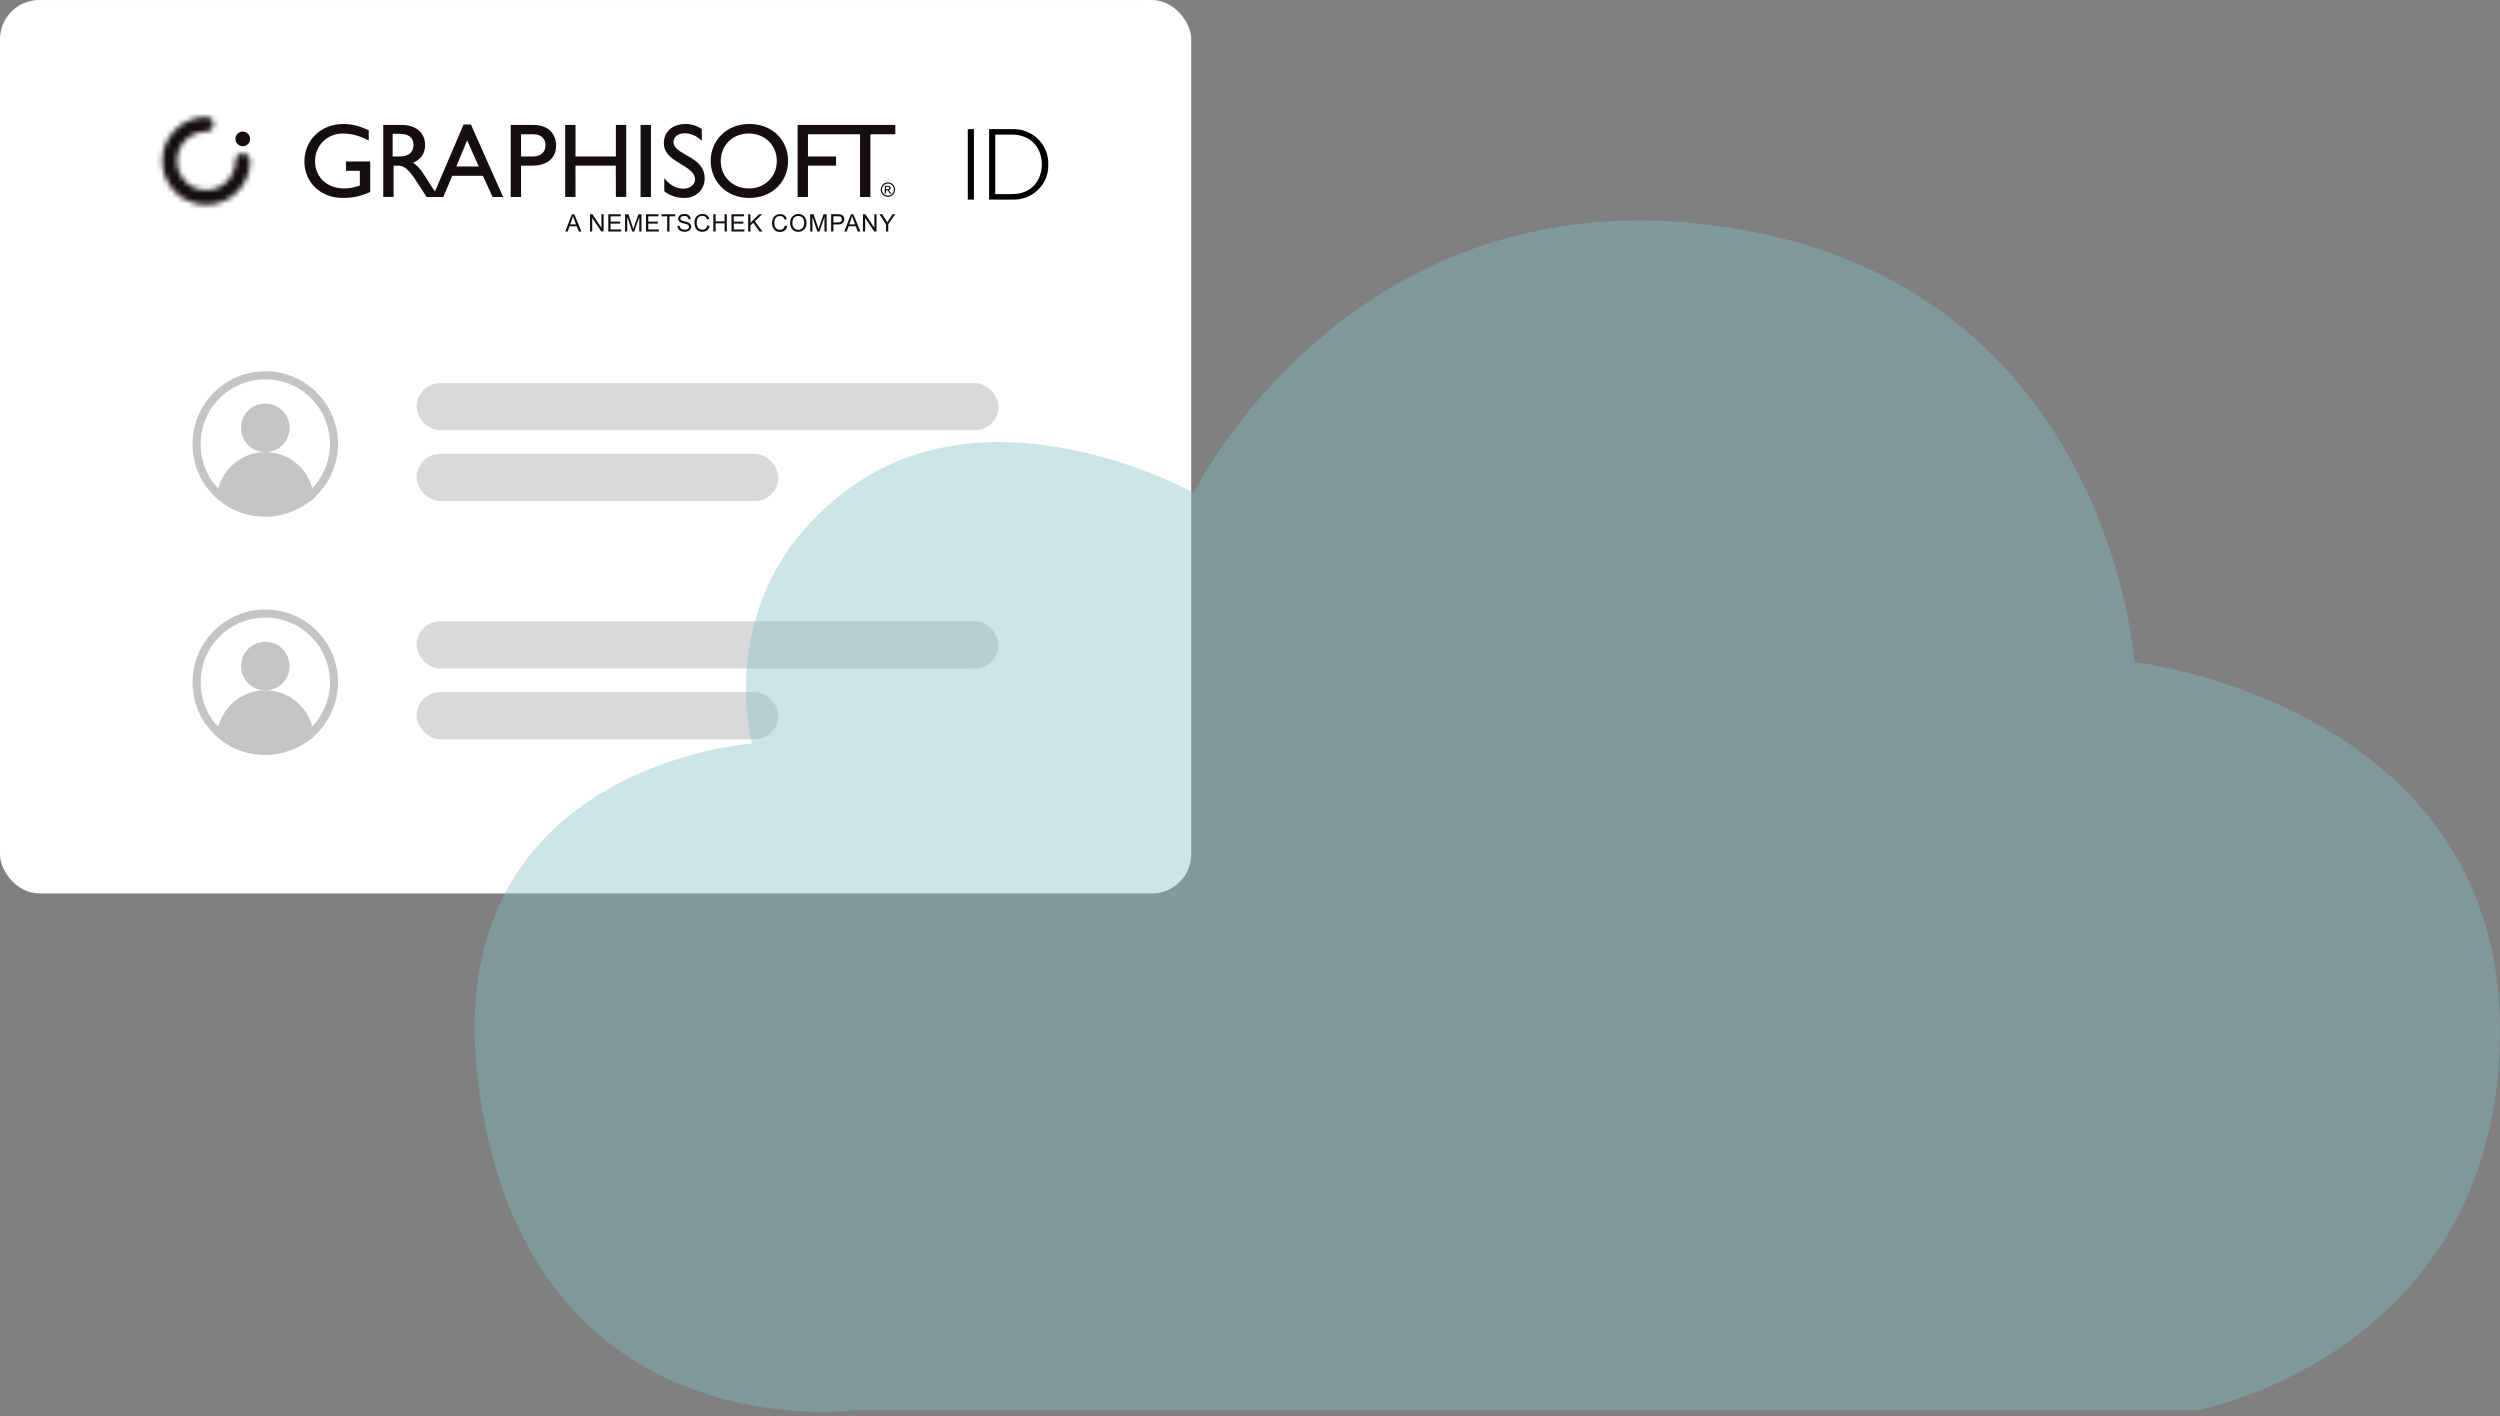 <svg width="473" height="268" viewBox="0 0 473 268" fill="none" xmlns="http://www.w3.org/2000/svg">
<rect x="0" y="0" width="473" height="268" fill="#808080" stroke="none"/>
<g clip-path="url(#clip0_2029_28498)">
<rect width="268.956" height="187.819" rx="7.438" fill="white"/>
<rect y="-18.578" width="216.447" height="18.595" fill="#D9D9D9"/>
<rect x="78.832" y="72.476" width="110.083" height="8.926" rx="4.463" fill="#D9D9D9"/>
<rect x="78.832" y="85.865" width="68.43" height="8.926" rx="4.463" fill="#D9D9D9"/>
<g clip-path="url(#clip1_2029_28498)">
<path d="M58.606 93.944C58.147 89.663 54.631 86.299 50.197 86.299C45.763 86.299 42.246 89.663 41.788 93.944C44.081 95.931 46.986 97.002 50.197 97.002C53.407 97.002 56.312 95.778 58.606 93.944Z" fill="#C4C4C6"/>
<path d="M50.197 77.126C48.056 77.126 46.374 78.807 46.374 80.948C46.374 83.088 48.056 84.77 50.197 84.77C52.337 84.77 54.019 83.088 54.019 80.948C54.019 78.807 52.337 77.126 50.197 77.126Z" fill="#C4C4C6" stroke="#C4C4C6" stroke-width="1.529" stroke-miterlimit="10" stroke-linecap="round" stroke-linejoin="round"/>
<path d="M58.606 93.944C58.147 89.663 54.631 86.299 50.197 86.299C45.763 86.299 42.246 89.663 41.788 93.944" stroke="#C4C4C6" stroke-width="1.529" stroke-miterlimit="10" stroke-linecap="round" stroke-linejoin="round"/>
<path d="M41.788 93.944C38.883 91.497 37.201 87.981 37.201 84.006C37.201 76.82 43.011 71.01 50.197 71.01C57.383 71.01 63.193 76.82 63.193 84.006C63.193 87.981 61.358 91.497 58.606 93.944C56.313 95.778 53.408 97.002 50.197 97.002C46.986 97.002 44.081 95.931 41.788 93.944Z" stroke="#C4C4C6" stroke-width="1.529" stroke-miterlimit="10"/>
</g>
<rect x="78.832" y="117.551" width="110.083" height="8.926" rx="4.463" fill="#D9D9D9"/>
<rect x="78.832" y="130.938" width="68.43" height="8.926" rx="4.463" fill="#D9D9D9"/>
<g clip-path="url(#clip2_2029_28498)">
<path d="M58.606 139.021C58.147 134.74 54.631 131.376 50.197 131.376C45.763 131.376 42.246 134.74 41.788 139.021C44.081 141.008 46.986 142.078 50.197 142.078C53.407 142.078 56.312 140.855 58.606 139.021Z" fill="#C4C4C6"/>
<path d="M50.197 122.202C48.056 122.202 46.374 123.884 46.374 126.025C46.374 128.165 48.056 129.847 50.197 129.847C52.337 129.847 54.019 128.165 54.019 126.025C54.019 123.884 52.337 122.202 50.197 122.202Z" fill="#C4C4C6" stroke="#C4C4C6" stroke-width="1.529" stroke-miterlimit="10" stroke-linecap="round" stroke-linejoin="round"/>
<path d="M58.606 139.021C58.147 134.74 54.631 131.376 50.197 131.376C45.763 131.376 42.246 134.74 41.788 139.021" stroke="#C4C4C6" stroke-width="1.529" stroke-miterlimit="10" stroke-linecap="round" stroke-linejoin="round"/>
<path d="M41.788 139.021C38.883 136.574 37.201 133.058 37.201 129.082C37.201 121.896 43.011 116.087 50.197 116.087C57.383 116.087 63.193 121.896 63.193 129.082C63.193 133.058 61.358 136.574 58.606 139.021C56.313 140.855 53.408 142.078 50.197 142.078C46.986 142.078 44.081 141.008 41.788 139.021Z" stroke="#C4C4C6" stroke-width="1.529" stroke-miterlimit="10"/>
</g>
<g clip-path="url(#clip3_2029_28498)">
<path d="M183.108 24.428H184.269V37.769H183.108V24.428Z" fill="black"/>
<path d="M187.138 24.427H191.474C192.38 24.39 193.284 24.537 194.129 24.859C194.974 25.18 195.743 25.67 196.387 26.297C197.031 26.924 197.536 27.675 197.872 28.503C198.207 29.33 198.365 30.217 198.335 31.107C198.368 31.997 198.212 32.884 197.877 33.712C197.543 34.54 197.037 35.291 196.392 35.917C195.748 36.543 194.978 37.03 194.131 37.349C193.284 37.668 192.38 37.81 191.474 37.768H187.138V24.427ZM191.474 36.728C195.057 36.728 197.114 34.227 197.114 31.107C197.114 27.987 195.078 25.467 191.474 25.467H188.298V36.728H191.474Z" fill="black"/>
</g>
</g>
<path opacity="0.4" d="M415.835 266.822H161.492C161.492 266.822 98.984 275.121 90.401 204.221C83.196 144.702 142.278 140.671 142.278 140.671C142.278 140.671 134.112 111.031 161.492 91.823C188.871 72.616 225.858 93.246 225.858 93.246C225.858 93.246 256.12 31.357 328.172 43.213C399.304 54.918 403.826 125.258 403.826 125.258C403.826 125.258 477.775 133.794 472.755 201.612C468.666 256.862 415.835 266.822 415.835 266.822Z" fill="#7EBEC5"/>
<path d="M133.837 42.655L134.27 42.763C134.181 43.12 134.015 43.387 133.78 43.578C133.735 43.616 133.684 43.641 133.634 43.673C133.424 43.794 133.188 43.857 132.915 43.857C132.565 43.857 132.279 43.787 132.056 43.641C131.833 43.495 131.668 43.291 131.553 43.018C131.439 42.744 131.382 42.452 131.382 42.14C131.382 41.803 131.445 41.504 131.579 41.249C131.642 41.122 131.725 41.014 131.814 40.912C131.884 40.842 131.967 40.785 132.056 40.728C132.081 40.709 132.1 40.683 132.132 40.67C132.374 40.537 132.635 40.473 132.921 40.473C133.245 40.473 133.525 40.556 133.742 40.721C133.964 40.887 134.117 41.122 134.206 41.421L133.78 41.523C133.703 41.287 133.595 41.116 133.449 41.001C133.303 40.893 133.125 40.836 132.908 40.836C132.654 40.836 132.45 40.893 132.279 41.014C132.266 41.02 132.259 41.033 132.247 41.046C132.1 41.16 131.986 41.313 131.922 41.497C131.852 41.701 131.821 41.911 131.821 42.121C131.821 42.401 131.859 42.642 131.941 42.846C132.024 43.05 132.145 43.209 132.317 43.31C132.488 43.412 132.673 43.463 132.87 43.463C133.112 43.463 133.315 43.393 133.481 43.253C133.646 43.113 133.761 42.903 133.818 42.63L133.837 42.655ZM120.784 40.537L120.001 42.808C119.925 43.037 119.868 43.209 119.829 43.329C119.798 43.221 119.747 43.062 119.677 42.846L118.907 40.537H118.258V43.8H118.672V41.027L119.613 43.8H120.001L120.949 41.071V43.8H121.369V40.537H120.784ZM125.154 40.537V40.925H126.229V43.8H126.662V40.925H127.743V40.537H125.16H125.154ZM130.217 42.083C130.09 42.025 129.849 41.955 129.499 41.873C129.149 41.796 128.933 41.714 128.85 41.644C128.767 41.567 128.723 41.472 128.723 41.351C128.723 41.217 128.78 41.103 128.901 41.008C129.022 40.912 129.212 40.861 129.473 40.861C129.734 40.861 129.912 40.912 130.039 41.02C130.167 41.128 130.243 41.281 130.268 41.485L130.682 41.453C130.676 41.262 130.618 41.09 130.523 40.938C130.421 40.785 130.281 40.67 130.097 40.594C129.912 40.518 129.696 40.48 129.454 40.48C129.231 40.48 129.034 40.518 128.856 40.588C128.767 40.626 128.684 40.67 128.621 40.728C128.576 40.759 128.544 40.804 128.513 40.849C128.494 40.874 128.468 40.893 128.449 40.918C128.354 41.058 128.309 41.217 128.309 41.377C128.309 41.529 128.347 41.663 128.424 41.784C128.5 41.904 128.614 42.006 128.773 42.089C128.894 42.153 129.104 42.222 129.403 42.292C129.702 42.362 129.899 42.42 129.982 42.452C130.116 42.502 130.217 42.566 130.275 42.642C130.332 42.719 130.364 42.808 130.364 42.91C130.364 43.011 130.332 43.1 130.268 43.189C130.205 43.272 130.116 43.342 129.988 43.393C129.861 43.444 129.715 43.463 129.55 43.463C129.365 43.463 129.193 43.431 129.047 43.367C128.901 43.304 128.786 43.221 128.716 43.113C128.646 43.011 128.602 42.871 128.583 42.712L128.176 42.751C128.176 42.967 128.239 43.164 128.354 43.336C128.468 43.508 128.621 43.641 128.824 43.724C129.022 43.813 129.27 43.851 129.569 43.851C129.804 43.851 130.014 43.806 130.198 43.724C130.294 43.679 130.377 43.628 130.447 43.571C130.516 43.514 130.58 43.444 130.631 43.367C130.733 43.215 130.777 43.05 130.777 42.878C130.777 42.706 130.733 42.547 130.644 42.413C130.555 42.28 130.415 42.172 130.224 42.083H130.217ZM122.654 42.305H124.46V41.923H122.654V40.925H124.581V40.537H122.221V43.8H124.658V43.412H122.654V42.305ZM109.995 43.8H109.505L109.123 42.814H107.762L107.406 43.8H106.948L108.201 40.537H108.665L110.001 43.8H109.995ZM108.411 40.88C108.366 41.09 108.309 41.294 108.233 41.504L107.877 42.458H108.983L108.64 41.555C108.538 41.281 108.462 41.058 108.411 40.88ZM113.793 40.537V43.094L112.081 40.53H111.636V43.794H112.05V41.23L113.761 43.794H114.206V40.53H113.793V40.537ZM115.523 42.305H117.329V41.923H115.523V40.925H117.45V40.537H115.09V43.8H117.527V43.412H115.523V42.305ZM142.826 41.86L143.977 40.747L144.193 40.537H143.608L141.986 42.153V40.537H141.553V43.8H141.986V42.668L142.52 42.146L143.684 43.8H144.257L142.826 41.86ZM165.427 40.537V43.094L163.716 40.537H163.271V43.8H163.684V41.236L165.396 43.8H165.841V40.537H165.427ZM155.815 40.537L155.033 42.808C154.957 43.037 154.899 43.209 154.861 43.329C154.829 43.221 154.779 43.062 154.709 42.846L153.939 40.537H153.29V43.8H153.71V41.027L154.651 43.8H155.039L155.987 41.071V43.8H156.401V40.537H155.822H155.815ZM159.467 42.184C159.289 42.375 158.971 42.471 158.513 42.471H157.679V43.794H157.247V40.53H158.475C158.691 40.53 158.856 40.543 158.971 40.562C159.13 40.588 159.263 40.639 159.371 40.715C159.48 40.791 159.569 40.893 159.632 41.033C159.702 41.166 159.734 41.313 159.734 41.478C159.734 41.758 159.645 41.993 159.467 42.184ZM159.111 41.93C159.225 41.828 159.289 41.682 159.289 41.491C159.289 41.351 159.257 41.236 159.187 41.141C159.117 41.046 159.028 40.982 158.913 40.95C158.843 40.931 158.71 40.918 158.513 40.918H157.679V42.083H158.525C158.805 42.083 159.003 42.032 159.117 41.93H159.111ZM152.406 41.3C152.533 41.555 152.597 41.847 152.597 42.178C152.597 42.509 152.533 42.808 152.399 43.069C152.329 43.202 152.253 43.317 152.158 43.412C152.081 43.488 151.992 43.552 151.903 43.609C151.878 43.628 151.859 43.647 151.833 43.66C151.585 43.794 151.324 43.864 151.038 43.864C150.733 43.864 150.459 43.787 150.218 43.641C149.976 43.495 149.791 43.291 149.67 43.037C149.543 42.782 149.486 42.509 149.486 42.222C149.486 41.682 149.632 41.256 149.925 40.95C149.989 40.88 150.058 40.823 150.128 40.772C150.141 40.766 150.148 40.753 150.154 40.747C150.402 40.575 150.701 40.486 151.044 40.486C151.343 40.486 151.617 40.556 151.859 40.702C152.1 40.849 152.285 41.046 152.412 41.306L152.406 41.3ZM151.833 43.145C152.043 42.916 152.151 42.592 152.151 42.172C152.151 41.904 152.107 41.675 152.018 41.478C151.929 41.281 151.795 41.128 151.623 41.02C151.452 40.912 151.254 40.855 151.038 40.855C150.809 40.855 150.606 40.912 150.421 41.033C150.364 41.071 150.307 41.116 150.249 41.173C150.027 41.383 149.919 41.733 149.919 42.222C149.919 42.617 150.027 42.929 150.237 43.151C150.447 43.38 150.714 43.488 151.032 43.488C151.35 43.488 151.623 43.374 151.833 43.145ZM138.831 42.305H140.637V41.923H138.831V40.925H140.758V40.537H138.398V43.8H140.835V43.412H138.831V42.305ZM137.088 40.537V41.873H135.396V40.53H134.963V43.794H135.396V42.254H137.088V43.794H137.52V40.53H137.088V40.537ZM162.787 43.8H162.298L161.916 42.814H160.555L160.198 43.8H159.74L160.994 40.537H161.458L162.794 43.8H162.787ZM161.204 40.88C161.165 41.09 161.102 41.294 161.032 41.504L160.676 42.458H161.782L161.445 41.555C161.343 41.281 161.267 41.058 161.216 40.88H161.204ZM148.5 42.655C148.443 42.929 148.328 43.139 148.163 43.279C147.997 43.418 147.794 43.488 147.552 43.488C147.355 43.488 147.17 43.438 146.999 43.336C146.827 43.234 146.7 43.075 146.623 42.871C146.541 42.668 146.502 42.42 146.502 42.146C146.502 41.93 146.534 41.72 146.604 41.523C146.655 41.37 146.744 41.249 146.852 41.147C146.891 41.116 146.916 41.071 146.961 41.046C147.132 40.925 147.336 40.867 147.59 40.867C147.807 40.867 147.991 40.918 148.131 41.033C148.277 41.141 148.385 41.313 148.462 41.555L148.888 41.453C148.799 41.147 148.646 40.918 148.424 40.753C148.201 40.588 147.927 40.505 147.603 40.505C147.317 40.505 147.05 40.569 146.814 40.702C146.763 40.728 146.725 40.772 146.681 40.804C146.617 40.849 146.553 40.887 146.496 40.944C146.401 41.039 146.324 41.154 146.261 41.281C146.134 41.535 146.064 41.828 146.064 42.172C146.064 42.483 146.121 42.776 146.235 43.05C146.35 43.323 146.515 43.527 146.738 43.673C146.961 43.813 147.247 43.889 147.597 43.889C147.947 43.889 148.226 43.794 148.462 43.609C148.697 43.425 148.863 43.151 148.952 42.795L148.519 42.687L148.5 42.655ZM168.863 40.537L168.233 41.497C168.093 41.707 167.978 41.904 167.877 42.07C167.775 41.885 167.667 41.701 167.546 41.516L166.903 40.53H166.375L167.635 42.413V43.794H168.067V42.413L169.371 40.53H168.869L168.863 40.537Z" fill="#150D12"/>
<path d="M65.467 30.554H70.047V36.33C68.228 37.132 66.745 37.45 64.85 37.45C60.67 37.45 57.591 34.53 57.591 30.535C57.591 28.525 58.38 26.757 59.691 25.491C61.001 24.225 62.827 23.461 64.907 23.461C66.504 23.461 67.623 23.722 69.767 24.619V26.598C68.17 25.72 66.51 25.262 64.869 25.262C63.386 25.262 62.076 25.828 61.128 26.763C60.187 27.698 59.608 29.002 59.608 30.478C59.608 33.519 61.885 35.656 65.123 35.656C66.186 35.656 67.14 35.414 68.081 35.115V32.316H65.46V30.561L65.467 30.554ZM95.193 37.272H93.196L91.376 33.258H85.581L83.864 37.272H81.866H80.715L78.915 34.473C77.114 31.674 76.287 31.343 75.288 31.343H74.468V37.266H74.474H72.515V23.633H75.95C78.711 23.633 80.428 25.09 80.428 27.45C80.428 28.633 79.964 29.594 79.118 30.243C78.838 30.459 78.514 30.643 78.145 30.783C79.385 31.604 80.142 32.864 81.186 34.562C81.58 35.198 81.866 35.618 82.299 36.222L87.712 23.544H89.093L95.187 37.253L95.193 37.272ZM88.38 26.559L86.344 31.496H90.581L88.38 26.559ZM74.29 25.319V29.607H75.543C76.593 29.607 77.267 29.333 77.68 28.919C78.094 28.506 78.24 27.946 78.228 27.38C78.208 26.101 77.445 25.319 75.549 25.319H74.29ZM105.219 27.558C105.219 28.493 104.945 29.333 104.366 29.988C103.628 30.828 102.394 31.349 100.619 31.349H98.584V37.272H96.624V23.64H100.88C103.857 23.64 105.219 25.402 105.219 27.558ZM98.584 25.402V29.607H100.804C101.535 29.607 102.133 29.416 102.553 29.053C102.973 28.691 103.208 28.163 103.208 27.482C103.208 26.483 102.668 25.402 100.887 25.402H98.59H98.584ZM116.523 23.64V29.6H108.889V23.633H106.93V37.266H108.889L108.876 31.343H116.51L116.523 37.266H118.482V23.633H116.523V23.64ZM121.198 23.64V37.272H123.158V23.64H121.198ZM127.426 26.839C127.426 26.362 127.649 25.955 128.03 25.669C128.412 25.383 128.953 25.217 129.582 25.217C130.498 25.217 131.624 25.535 132.782 26.636V24.416C131.822 23.773 130.785 23.455 129.741 23.455C128.647 23.455 127.719 23.729 127.019 24.218C126.122 24.848 125.6 25.847 125.6 27.094C125.6 30.834 131.497 31.152 131.497 33.97C131.497 34.352 131.325 34.778 130.957 35.115C130.931 35.135 130.899 35.154 130.874 35.173C130.804 35.23 130.728 35.294 130.645 35.344C130.301 35.554 129.843 35.688 129.277 35.688C127.935 35.688 126.675 34.988 125.683 33.709V36.191C126.822 37.049 128.024 37.45 129.5 37.45C130.6 37.45 131.554 37.062 132.235 36.4C132.916 35.745 133.323 34.816 133.323 33.748C133.323 29.409 127.426 29.448 127.426 26.833V26.839ZM149.112 30.453C149.112 32.52 148.24 34.479 146.656 35.79C145.422 36.814 143.762 37.45 141.739 37.45C137.28 37.45 134.462 34.155 134.462 30.453C134.462 28.563 135.187 26.814 136.465 25.535C137.744 24.257 139.57 23.455 141.777 23.455C146.275 23.455 149.112 26.655 149.112 30.453ZM144.843 34.683C146.16 33.76 146.974 32.246 146.974 30.459C146.974 27.463 144.716 25.262 141.663 25.262C140.142 25.262 138.819 25.809 137.878 26.738C136.936 27.66 136.37 28.964 136.37 30.459C136.37 33.436 138.628 35.656 141.669 35.656C142.89 35.656 143.978 35.3 144.85 34.683H144.843ZM169.36 35.872C169.36 36.248 169.207 36.591 168.959 36.839C168.711 37.087 168.374 37.24 167.992 37.24C167.235 37.24 166.631 36.629 166.631 35.872C166.631 35.402 166.866 34.988 167.229 34.74C167.445 34.594 167.706 34.505 167.992 34.505C168.749 34.505 169.36 35.109 169.36 35.866V35.872ZM168.794 36.687C169.004 36.477 169.137 36.191 169.137 35.872C169.137 35.243 168.628 34.74 167.999 34.74C167.687 34.74 167.401 34.867 167.197 35.071C166.993 35.274 166.866 35.561 166.866 35.872C166.866 36.502 167.375 37.011 167.999 37.011C168.31 37.011 168.59 36.884 168.794 36.687ZM168.635 36.629H168.348L168.215 36.4C168.03 36.07 167.96 36.006 167.776 36.006H167.636V36.629H167.401V35.166H168.049C168.412 35.166 168.533 35.389 168.533 35.554C168.533 35.675 168.488 35.777 168.418 35.847C168.348 35.923 168.24 35.968 168.119 35.974C168.247 36.025 168.336 36.152 168.457 36.349L168.635 36.636V36.629ZM167.636 35.364V35.802H167.973C168.062 35.802 168.138 35.783 168.196 35.752C168.247 35.713 168.278 35.663 168.278 35.586C168.278 35.453 168.17 35.37 168.018 35.37H167.636V35.364ZM169.392 23.64H150.906V37.272H152.865V31.349H158.183V29.607H152.865V25.402H162.719V37.272H164.678V25.402H169.392V23.64Z" fill="#150D12"/>
<path d="M45.932 27.668C46.698 27.668 47.319 27.047 47.319 26.281C47.319 25.515 46.698 24.894 45.932 24.894C45.166 24.894 44.545 25.515 44.545 26.281C44.545 27.047 45.166 27.668 45.932 27.668Z" fill="#150D12"/>
<mask id="mask0_2029_28498" style="mask-type:luminance" maskUnits="userSpaceOnUse" x="30" y="22" width="18" height="17">
<path d="M47.316 30.44C47.316 29.677 46.699 29.053 45.929 29.053C45.159 29.053 44.542 29.67 44.542 30.44C44.542 33.5 42.061 35.974 39.008 35.974C35.954 35.974 33.473 33.493 33.473 30.44C33.473 27.387 35.954 24.906 39.008 24.906C39.771 24.906 40.394 24.282 40.394 23.519C40.394 22.756 39.777 22.132 39.008 22.132C34.421 22.132 30.7 25.854 30.7 30.44C30.7 35.026 34.421 38.748 39.008 38.748C43.594 38.748 47.316 35.026 47.316 30.44Z" fill="white"/>
</mask>
<g mask="url(#mask0_2029_28498)">
<mask id="mask1_2029_28498" style="mask-type:luminance" maskUnits="userSpaceOnUse" x="27" y="18" width="24" height="24">
<path d="M50.492 18.952H27.515V41.929H50.492V18.952Z" fill="white"/>
</mask>
<g mask="url(#mask1_2029_28498)">
<mask id="mask2_2029_28498" style="mask-type:luminance" maskUnits="userSpaceOnUse" x="27" y="18" width="24" height="24">
<path d="M50.492 18.949H27.515V41.926H50.492V18.949Z" fill="white"/>
</mask>
<g mask="url(#mask2_2029_28498)">
<rect x="27.258" y="18.795" width="23.512" height="23.206" fill="#150D12"/>
</g>
</g>
</g>
<defs>
<clipPath id="clip0_2029_28498">
<rect width="225.382" height="169.037" rx="7.438" fill="white"/>
</clipPath>
<clipPath id="clip1_2029_28498">
<rect width="27.521" height="27.521" fill="white" transform="translate(36.437 70.245)"/>
</clipPath>
<clipPath id="clip2_2029_28498">
<rect width="27.521" height="27.521" fill="white" transform="translate(36.437 115.322)"/>
</clipPath>
<clipPath id="clip3_2029_28498">
<rect width="171.291" height="22.914" fill="white" transform="translate(27.044 19.533)"/>
</clipPath>
</defs>
</svg>
